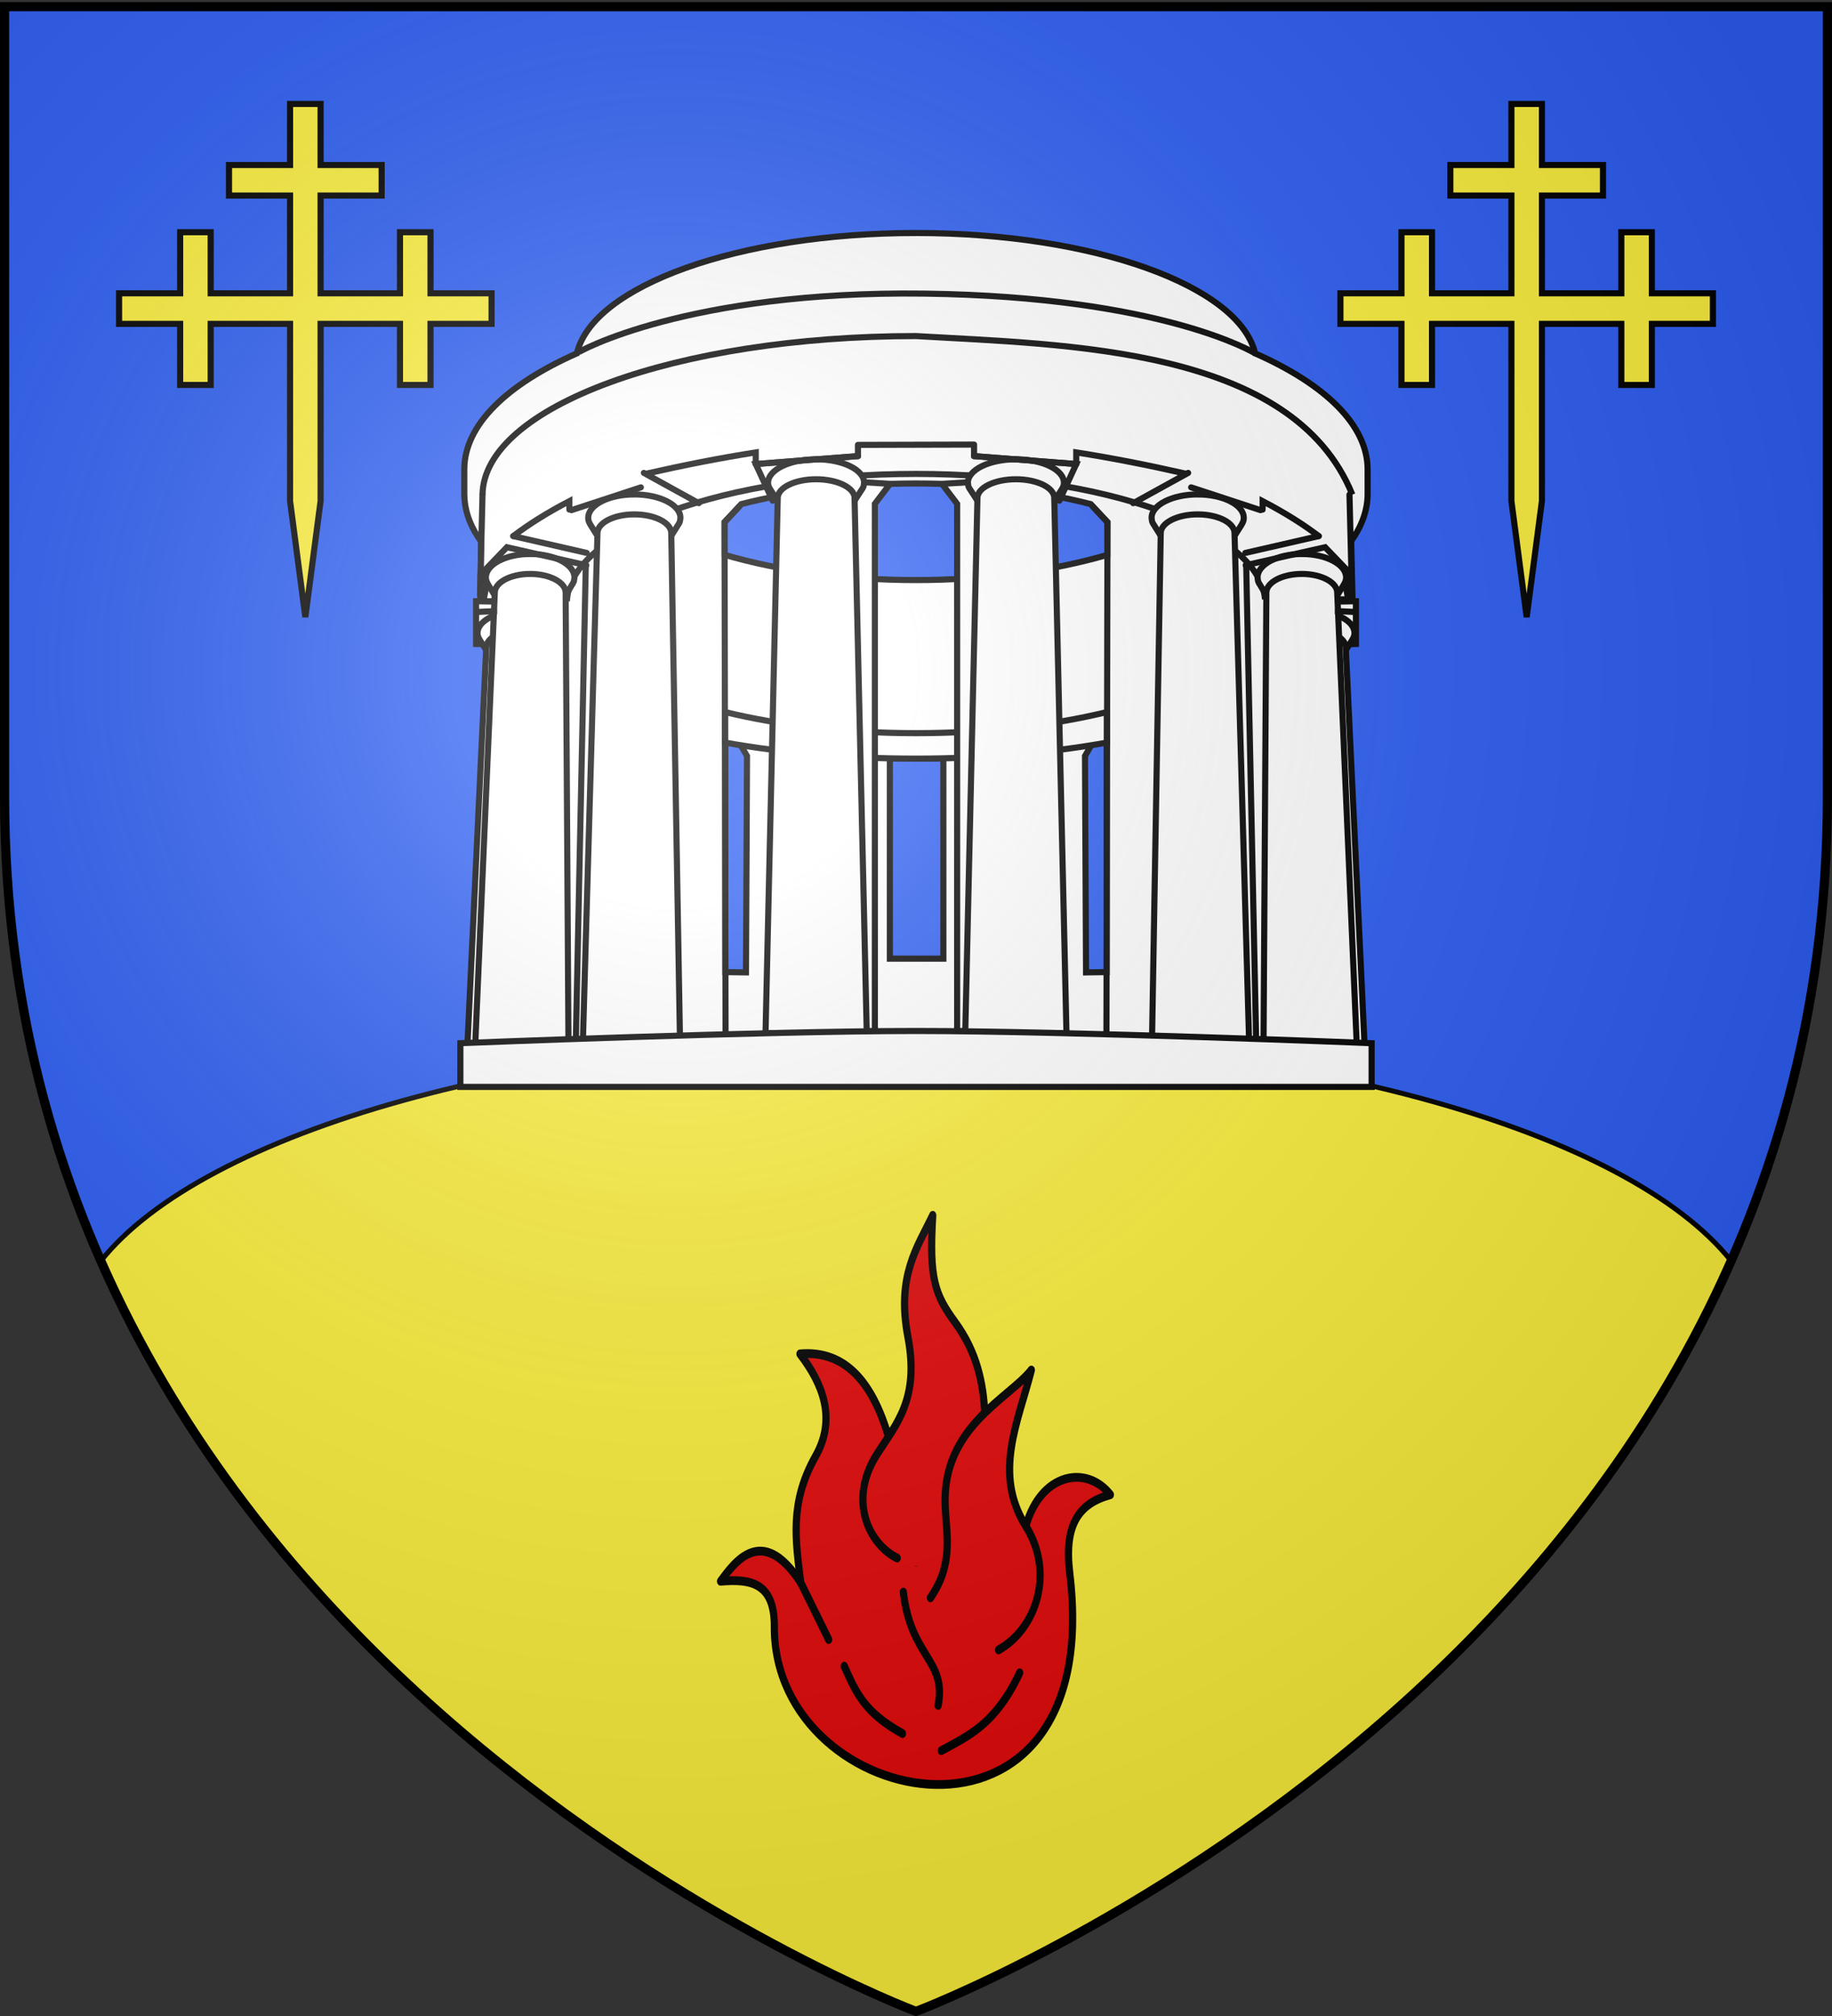 <svg xmlns="http://www.w3.org/2000/svg" xmlns:xlink="http://www.w3.org/1999/xlink" width="600" height="660" version="1.0"><rect width="100%" height="100%" fill="#333333" stroke="none"/><desc>Flag of Canton of Valais (Wallis)</desc><defs><g id="c"><path id="b" d="M0 0v1h.5z" transform="rotate(18 3.157 -.5)"/><use xlink:href="#b" width="810" height="540" transform="scale(-1 1)"/></g><g id="d"><use xlink:href="#c" width="810" height="540" transform="rotate(72)"/><use xlink:href="#c" width="810" height="540" transform="rotate(144)"/></g><g id="g"><path id="f" d="M0 0v1h.5z" transform="rotate(18 3.157 -.5)"/><use xlink:href="#f" width="810" height="540" transform="scale(-1 1)"/></g><g id="h"><use xlink:href="#g" width="810" height="540" transform="rotate(72)"/><use xlink:href="#g" width="810" height="540" transform="rotate(144)"/></g><path id="e" d="M2.922 27.673c0-5.952 2.317-9.844 5.579-11.013 1.448-.519 3.307-.273 5.018 1.447 2.119 2.129 2.736 7.993-3.483 9.121.658-.956.619-3.081-.714-3.787-.99-.524-2.113-.253-2.676.123-.824.552-1.729 2.106-1.679 4.108z"/><path id="i" d="M2.922 27.673c0-5.952 2.317-9.844 5.579-11.013 1.448-.519 3.307-.273 5.018 1.447 2.119 2.129 2.736 7.993-3.483 9.121.658-.956.619-3.081-.714-3.787-.99-.524-2.113-.253-2.676.123-.824.552-1.729 2.106-1.679 4.108z"/><radialGradient xlink:href="#a" id="k" cx="221.445" cy="226.331" r="300" fx="221.445" fy="226.331" gradientTransform="matrix(1.353 0 0 1.349 -77.63 -85.747)" gradientUnits="userSpaceOnUse"/><linearGradient id="a"><stop offset="0" style="stop-color:white;stop-opacity:.314"/><stop offset=".19" style="stop-color:white;stop-opacity:.251"/><stop offset=".6" style="stop-color:#6b6b6b;stop-opacity:.125"/><stop offset="1" style="stop-color:black;stop-opacity:.125"/></linearGradient></defs><g style="display:inline"><path d="M300 658.5s298.5-112.32 298.5-397.772V2.176H1.5v258.552C1.5 546.18 300 658.5 300 658.5" style="fill:#2b5df2;fill-opacity:1;fill-rule:evenodd;stroke:none;stroke-width:1px;stroke-linecap:butt;stroke-linejoin:miter;stroke-opacity:1"/><path d="M300 339.656c-126.57 0-233.368 30.895-266.969 73.157C109.77 586.91 300 658.5 300 658.5s190.231-71.589 266.969-245.687c-33.6-42.262-140.4-73.157-266.969-73.157z" style="fill:#fcef3c;stroke:#000;stroke-width:1.624;stroke-linecap:round;stroke-linejoin:miter;stroke-miterlimit:4;stroke-opacity:1;stroke-dasharray:none"/></g><g style="display:inline"><path d="M300 76.281c-58.14 0-105.873 17.312-111.062 39.406-22.936 10.14-36.875 23.434-36.875 38v8c0 4.828 1.523 9.52 4.406 14q.517.802 1.094 1.594l-.25 19.594h6l19.53-.062q.063.03.126.062h-19.656l-6 151.281 285.656-.656-6-151.281h6l-.438-19.094c3.5-4.91 5.375-10.095 5.375-15.437v-8c0-14.565-13.92-27.86-36.844-38C405.873 93.593 358.14 76.28 300 76.28zm0 82c20.92 0 40.489 2.464 57.219 6.75l5.437 5.813v10.812c-17.865 5.195-39.428 8.25-62.656 8.25s-44.791-3.055-62.656-8.25v-10.812l5.437-5.813c16.73-4.286 36.3-6.75 57.219-6.75zm-62.437 84h4.062l3.031 5.219-.344 70.844-6.75-.094zm120.812 0h4.063v75.969l-6.75.094-.344-70.844zm-66.937 6h17.53v65.563h-17.53z" style="fill:#fff;fill-opacity:1;fill-rule:nonzero;stroke:#000;stroke-width:2;stroke-opacity:1"/><path d="M237.469 233.115v10c18.893 3.358 40.1 5.25 62.53 5.25 22.432 0 43.639-1.892 62.532-5.25v-10c-17.975 4.366-39.445 6.907-62.531 6.907s-44.556-2.54-62.531-6.907z" style="fill:#fff;fill-opacity:1;fill-rule:nonzero;stroke:#000;stroke-width:2;stroke-opacity:1"/><path d="m165.282 210.999-9.364-.174v-13.988l9.537.173" style="fill:#fff;stroke:#000;stroke-width:2;stroke-linecap:round;stroke-linejoin:miter;stroke-miterlimit:4;stroke-opacity:1;stroke-dasharray:none"/><g style="fill:#fff;stroke-width:2"><path d="M-526.742 185.032c-7.846 0-14.209 3.264-14.209 7.273-.03.99.42 1.734.904 2.524l2.316 3.71h3.73c2.125.649 4.603 1.01 7.259 1.01 2.655 0 5.133-.361 7.26-1.01h3.728c.918-1.53 1.911-3.01 2.825-4.541.319-.511.323-1.112.395-1.693 0-4.009-6.362-7.273-14.208-7.273z" style="fill:#fff;fill-opacity:1;fill-rule:nonzero;stroke:#000;stroke-width:2;stroke-opacity:1" transform="translate(697.344 14.928)"/><path d="M-526.742 191.237c-6.277 0-11.356 2.611-11.356 5.818v.06l-6.327 133.598 29.97-1.9-.903-131.698v-.06c0-3.207-5.107-5.818-11.384-5.818z" style="fill:#fff;fill-opacity:1;fill-rule:nonzero;stroke:#000;stroke-width:2;stroke-opacity:1" transform="translate(697.344 14.928)"/></g><path d="M242.143 165.796 237.287 171l.347 169.421" style="fill:none;stroke:#000;stroke-width:2;stroke-linecap:round;stroke-linejoin:miter;stroke-miterlimit:4;stroke-opacity:1;stroke-dasharray:none"/><path d="m191.854 185.045-3.295 157.63M160.045 187.884l-1.733 8.996c.283-3.195-.342-6.995 1.733-8.996M291.495 158.408l-4.973 6.54v171.135l.059 1.432-18.432.725-.868-181.343z" style="fill:#fff;stroke:#000;stroke-width:2;stroke-linecap:round;stroke-linejoin:miter;stroke-miterlimit:4;stroke-opacity:1;stroke-dasharray:none"/><path d="M442.906 161.928C423.323 113.509 349.09 112.913 300 110.022c-78.703 0-141.552 23.224-141.969 51.906" style="fill:none;stroke:#000;stroke-width:2;stroke-opacity:1"/><path d="M185.656 196.865c1.037-23.098 51.827-41.718 114.344-41.718 61.925 0 112.355 18.268 114.312 41.062" style="fill:none;stroke:#000;stroke-width:2;stroke-opacity:1"/><g style="fill:#fff;stroke-width:2"><path d="M-430.062 135.438c-8.68 0-15.72 3.436-15.72 7.656-.033 1.041.464 1.824 1 2.656l2.563 3.906h4.125c2.352.682 5.094 1.063 8.031 1.063s5.68-.38 8.032-1.063h4.125c1.015-1.612 2.114-3.169 3.125-4.781.353-.538.357-1.17.437-1.781 0-4.22-7.038-7.656-15.719-7.656z" style="fill:#fff;fill-opacity:1;fill-rule:nonzero;stroke:#000;stroke-width:2;stroke-opacity:1" transform="translate(697.344 14.928)"/><path d="M-430.062 141.969c-6.944 0-12.563 2.749-12.563 6.125v.062l-4 175.157h33.156l-4-175.157v-.062c0-3.376-5.65-6.125-12.594-6.125z" style="fill:#fff;fill-opacity:1;fill-rule:nonzero;stroke:#000;stroke-width:2;stroke-opacity:1" transform="translate(697.344 14.928)"/></g><g style="fill:#fff;stroke-width:2"><path d="M-489.597 146.938c-8.336 0-15.096 3.436-15.096 7.656-.033 1.041.445 1.824.96 2.656l2.461 3.906h3.962c2.259.682 4.892 1.063 7.713 1.063s5.454-.38 7.713-1.063h3.962c.975-1.612 2.03-3.169 3.001-4.781.34-.538.344-1.17.42-1.781 0-4.22-6.76-7.656-15.096-7.656z" style="fill:#fff;fill-opacity:1;fill-rule:nonzero;stroke:#000;stroke-width:2;stroke-opacity:1" transform="translate(697.344 14.928)"/><path d="M-489.597 153.469c-6.669 0-12.065 2.749-12.065 6.125v.062l-4.802 167.157h31.843l-2.881-167.157v-.062c0-3.376-5.426-6.125-12.095-6.125z" style="fill:#fff;fill-opacity:1;fill-rule:nonzero;stroke:#000;stroke-width:2;stroke-opacity:1" transform="translate(697.344 14.928)"/></g><g style="fill:#fff;stroke-width:2"><path d="M-523.708 166.438c-8.006 0-14.498 3.436-14.498 7.656-.032 1.041.427 1.824.922 2.656l2.364 3.906h3.804c2.17.682 4.699 1.063 7.408 1.063s5.239-.38 7.408-1.063h3.805c.936-1.612 1.95-3.169 2.882-4.781.326-.538.33-1.17.404-1.781 0-4.22-6.493-7.656-14.499-7.656z" style="fill:#fff;fill-opacity:1;fill-rule:nonzero;stroke:#000;stroke-width:2;stroke-opacity:1" transform="translate(697.344 14.928)"/><path d="M-523.708 172.969c-6.405 0-11.587 2.749-11.587 6.125v.062l-6.457 149.157 30.582-2-.922-147.157v-.062c0-3.376-5.21-6.125-11.616-6.125z" style="fill:#fff;fill-opacity:1;fill-rule:nonzero;stroke:#000;stroke-width:2;stroke-opacity:1" transform="translate(697.344 14.928)"/></g><path d="m157.208 194.922.823-32.994" style="fill:#fff;fill-opacity:1;fill-rule:nonzero;stroke:#000;stroke-width:2;stroke-linecap:round;stroke-linejoin:miter;stroke-miterlimit:4;stroke-opacity:1;stroke-dasharray:none"/><path d="m247.518 151.924 33.469-2.601" style="fill:#fff;stroke:#000;stroke-width:2;stroke-linecap:round;stroke-linejoin:miter;stroke-miterlimit:4;stroke-opacity:1;stroke-dasharray:none"/><path d="m280.987 149.323-33.469 2.6 5.54 12" style="fill:none;stroke:#000;stroke-width:2;stroke-linecap:round;stroke-linejoin:miter;stroke-miterlimit:4;stroke-opacity:1;stroke-dasharray:none"/><path d="m187.172 167.01 22.716-7.456M210.87 154.818l18 9.92" style="fill:#fff;stroke:#000;stroke-width:2;stroke-linecap:round;stroke-linejoin:miter;stroke-miterlimit:4;stroke-opacity:1;stroke-dasharray:none"/><path d="m157.345 188.166 8.67-9.017 26.012 5.896M168.097 175.507c5.025-3.815 11.045-7.63 18.381-11.445v2.775M211.796 155.045c12.13-2.757 24.055-5.104 35.722-6.936v3.815" style="fill:none;stroke:#000;stroke-width:2;stroke-linecap:round;stroke-linejoin:miter;stroke-miterlimit:4;stroke-opacity:1;stroke-dasharray:none"/><path d="m168.097 175.507 24.055 5.51" style="fill:#fff;stroke:#000;stroke-width:2;stroke-linecap:round;stroke-linejoin:miter;stroke-miterlimit:4;stroke-opacity:1;stroke-dasharray:none"/><path d="M188.937 115.678c.22-.49 36.201-20.551 113.797-19.555 78.14 1.004 108.328 19.555 108.328 19.555M155.918 200.355l6.873-.318" style="fill:none;stroke:#000;stroke-width:2;stroke-opacity:1"/><path d="m434.718 210.999 9.364-.174v-13.988l-9.537.173" style="fill:#fff;stroke:#000;stroke-width:2;stroke-linecap:round;stroke-linejoin:miter;stroke-miterlimit:4;stroke-opacity:1;stroke-dasharray:none"/><g style="fill:#fff;stroke-width:2"><path d="M-526.742 185.032c-7.846 0-14.209 3.264-14.209 7.273-.03.99.42 1.734.904 2.524l2.316 3.71h3.73c2.125.649 4.603 1.01 7.259 1.01 2.655 0 5.133-.361 7.26-1.01h3.728c.918-1.53 1.911-3.01 2.825-4.541.319-.511.323-1.112.395-1.693 0-4.009-6.362-7.273-14.208-7.273z" style="fill:#fff;fill-opacity:1;fill-rule:nonzero;stroke:#000;stroke-width:2;stroke-opacity:1" transform="matrix(-1 0 0 1 -97.344 14.928)"/><path d="M-526.742 191.237c-6.277 0-11.356 2.611-11.356 5.818v.06l-6.327 133.598 29.97-1.9-.903-131.698v-.06c0-3.207-5.107-5.818-11.384-5.818z" style="fill:#fff;fill-opacity:1;fill-rule:nonzero;stroke:#000;stroke-width:2;stroke-opacity:1" transform="matrix(-1 0 0 1 -97.344 14.928)"/></g><path d="m357.857 165.796 4.855 5.203-.346 169.421" style="fill:none;stroke:#000;stroke-width:2;stroke-linecap:round;stroke-linejoin:miter;stroke-miterlimit:4;stroke-opacity:1;stroke-dasharray:none"/><path d="m408.146 185.045 3.295 157.63M439.955 187.884l1.733 8.996c-.283-3.195.341-6.995-1.733-8.996M308.504 158.408l4.974 6.54v171.135l-.059 1.432 18.432.725.868-181.343z" style="fill:#fff;stroke:#000;stroke-width:2;stroke-linecap:round;stroke-linejoin:miter;stroke-miterlimit:4;stroke-opacity:1;stroke-dasharray:none"/><g style="fill:#fff;stroke-width:2"><path d="M-430.062 135.438c-8.68 0-15.72 3.436-15.72 7.656-.033 1.041.464 1.824 1 2.656l2.563 3.906h4.125c2.352.682 5.094 1.063 8.031 1.063s5.68-.38 8.032-1.063h4.125c1.015-1.612 2.114-3.169 3.125-4.781.353-.538.357-1.17.437-1.781 0-4.22-7.038-7.656-15.719-7.656z" style="fill:#fff;fill-opacity:1;fill-rule:nonzero;stroke:#000;stroke-width:2;stroke-opacity:1" transform="matrix(-1 0 0 1 -97.344 14.928)"/><path d="M-430.062 141.969c-6.944 0-12.563 2.749-12.563 6.125v.062l-4 175.157h33.156l-4-175.157v-.062c0-3.376-5.65-6.125-12.594-6.125z" style="fill:#fff;fill-opacity:1;fill-rule:nonzero;stroke:#000;stroke-width:2;stroke-opacity:1" transform="matrix(-1 0 0 1 -97.344 14.928)"/></g><g style="fill:#fff;stroke-width:2"><path d="M-489.597 146.938c-8.336 0-15.096 3.436-15.096 7.656-.033 1.041.445 1.824.96 2.656l2.461 3.906h3.962c2.259.682 4.892 1.063 7.713 1.063s5.454-.38 7.713-1.063h3.962c.975-1.612 2.03-3.169 3.001-4.781.34-.538.344-1.17.42-1.781 0-4.22-6.76-7.656-15.096-7.656z" style="fill:#fff;fill-opacity:1;fill-rule:nonzero;stroke:#000;stroke-width:2;stroke-opacity:1" transform="matrix(-1 0 0 1 -97.344 14.928)"/><path d="M-489.597 153.469c-6.669 0-12.065 2.749-12.065 6.125v.062l-4.802 167.157h31.843l-2.881-167.157v-.062c0-3.376-5.426-6.125-12.095-6.125z" style="fill:#fff;fill-opacity:1;fill-rule:nonzero;stroke:#000;stroke-width:2;stroke-opacity:1" transform="matrix(-1 0 0 1 -97.344 14.928)"/></g><g style="fill:#fff;stroke-width:2"><path d="M-523.708 166.438c-8.006 0-14.498 3.436-14.498 7.656-.032 1.041.427 1.824.922 2.656l2.364 3.906h3.804c2.17.682 4.699 1.063 7.408 1.063s5.239-.38 7.408-1.063h3.805c.936-1.612 1.95-3.169 2.882-4.781.326-.538.33-1.17.404-1.781 0-4.22-6.493-7.656-14.499-7.656z" style="fill:#fff;fill-opacity:1;fill-rule:nonzero;stroke:#000;stroke-width:2;stroke-opacity:1" transform="matrix(-1 0 0 1 -97.344 14.928)"/><path d="M-523.708 172.969c-6.405 0-11.587 2.749-11.587 6.125v.062l-6.457 149.157 30.582-2-.922-147.157v-.062c0-3.376-5.21-6.125-11.616-6.125z" style="fill:#fff;fill-opacity:1;fill-rule:nonzero;stroke:#000;stroke-width:2;stroke-opacity:1" transform="matrix(-1 0 0 1 -97.344 14.928)"/></g><path d="m442.791 194.922-.822-32.994" style="fill:#fff;fill-opacity:1;fill-rule:nonzero;stroke:#000;stroke-width:2;stroke-linecap:round;stroke-linejoin:miter;stroke-miterlimit:4;stroke-opacity:1;stroke-dasharray:none"/><path d="m352.481 151.924-33.468-2.601" style="fill:#fff;stroke:#000;stroke-width:2;stroke-linecap:round;stroke-linejoin:miter;stroke-miterlimit:4;stroke-opacity:1;stroke-dasharray:none"/><path d="m319.013 149.323 33.468 2.6-5.54 12" style="fill:none;stroke:#000;stroke-width:2;stroke-linecap:round;stroke-linejoin:miter;stroke-miterlimit:4;stroke-opacity:1;stroke-dasharray:none"/><path d="m412.828 167.01-22.717-7.456M389.13 154.818l-18 9.92" style="fill:#fff;stroke:#000;stroke-width:2;stroke-linecap:round;stroke-linejoin:miter;stroke-miterlimit:4;stroke-opacity:1;stroke-dasharray:none"/><path d="m442.654 188.166-8.67-9.017-26.012 5.896M431.903 175.507c-5.025-3.815-11.045-7.63-18.382-11.445v2.775M388.204 155.045c-12.13-2.757-24.055-5.104-35.723-6.936v3.815" style="fill:none;stroke:#000;stroke-width:2;stroke-linecap:round;stroke-linejoin:miter;stroke-miterlimit:4;stroke-opacity:1;stroke-dasharray:none"/><path d="m431.903 175.507-24.055 5.51" style="fill:#fff;stroke:#000;stroke-width:2;stroke-linecap:round;stroke-linejoin:miter;stroke-miterlimit:4;stroke-opacity:1;stroke-dasharray:none"/><path d="m444.082 200.355-6.873-.318" style="fill:none;stroke:#000;stroke-width:2;stroke-opacity:1"/><path d="M300 337.522c-49.758 0-149.219 4-149.219 4v14.312H449.22v-14.312s-99.462-4-149.22-4z" style="fill:#fff;fill-opacity:1;fill-rule:nonzero;stroke:#000;stroke-width:2;stroke-linecap:round;stroke-linejoin:miter;stroke-miterlimit:4;stroke-opacity:1"/><path d="M280.987 149.323v-3.673M319.013 149.323v-3.776M280.987 145.65l38.026-.103" style="fill:none;stroke:#000;stroke-width:2;stroke-linecap:round;stroke-linejoin:miter;stroke-miterlimit:4;stroke-opacity:1;stroke-dasharray:none"/></g><path id="j" d="M495 34.031v20h-20v10h20v32h-26v-20h-10v20h-20v10h20v20h10v-20h26v58l5 38 5-38v-58h26v20h10v-20h20v-10h-20v-20h-10v20h-26v-32h20v-10h-20v-20z" style="display:inline;fill:#fcef3c;fill-opacity:1;fill-rule:nonzero;stroke:#000;stroke-width:2;stroke-opacity:1"/><use xlink:href="#j" width="600" height="660" style="display:inline" transform="translate(-400)"/><g style="display:inline"><path d="M-432.746 383.532c4.107-12.11 16.857-14.071 23.549-7.176-8.672 1.965-12.974 6.688-11.316 17.88 10.32 69.667-82.534 54.642-82.267 12.233.064-10.248-6.813-10.958-14.986-10.398 3.733-4.066 11.465-13.339 22.325.306" style="fill:#e20909;fill-opacity:1;stroke:#000;stroke-width:2;stroke-linecap:round;stroke-linejoin:round;stroke-miterlimit:4;stroke-opacity:1;stroke-dasharray:none" transform="matrix(1.176 0 0 1.437 844.88 -51.483)"/><path d="M-495.44 396.377c-1.394-9.527-3.213-18.128 4.114-28.75 5.909-8.567 2.057-16.524-4.325-23.356 12.726-.888 21.296 6.514 25.95 22.923l6.704 24.545" style="fill:#e20909;fill-opacity:1;stroke:#000;stroke-width:2;stroke-linecap:round;stroke-linejoin:round;stroke-miterlimit:4;stroke-opacity:1;stroke-dasharray:none" transform="matrix(1.176 0 0 1.437 844.88 -51.483)"/><path d="M-468.565 390.79c-8.054-3.285-13.686-13.262-5.677-23.596 5.356-6.912 11.943-12.515 8.65-26.815-3.21-13.94 2.619-20.295 6.92-27.68-1.04 14.384.536 18.012 6.271 24.436 12.152 13.611 7.12 28.227 8.002 41.52l-2.055 19.842" style="fill:#e20909;fill-opacity:1;stroke:#000;stroke-width:2;stroke-linecap:round;stroke-linejoin:round;stroke-miterlimit:4;stroke-opacity:1;stroke-dasharray:none" transform="matrix(1.176 0 0 1.437 844.88 -51.483)"/><path d="M-459.32 399.848c6.582-7.797 4.418-14.424 4.108-20.977-.86-17.951 17.738-24.371 24.004-30.924-3.603 11.728-10.752 23.518-1.538 35.585 8.182 10.715 2.792 23.464-7.606 28.18M-495.44 396.377l7.79 12.986M-483.325 415.418c3.355 6.11 5.576 10.498 16.22 15.354M-456.293 434.665c7.211-3.275 14.964-5.773 21.841-17.733M-457.168 424.364c2.388-10.426-7.576-10.884-9.7-25.814" style="fill:#e20909;fill-opacity:1;stroke:#000;stroke-width:2;stroke-linecap:round;stroke-linejoin:round;stroke-miterlimit:4;stroke-opacity:1;stroke-dasharray:none" transform="matrix(1.176 0 0 1.437 844.88 -51.483)"/></g><path d="M300 658.5s298.5-112.32 298.5-397.772V2.176H1.5v258.552C1.5 546.18 300 658.5 300 658.5" style="opacity:1;fill:url(#k);fill-opacity:1;fill-rule:evenodd;stroke:none;stroke-width:1px;stroke-linecap:butt;stroke-linejoin:miter;stroke-opacity:1"/><path d="M300 658.5S1.5 546.18 1.5 260.728V2.176h597v258.552C598.5 546.18 300 658.5 300 658.5z" style="opacity:1;fill:none;fill-opacity:1;fill-rule:evenodd;stroke:#000;stroke-width:3;stroke-linecap:butt;stroke-linejoin:miter;stroke-miterlimit:4;stroke-dasharray:none;stroke-opacity:1"/></svg>
